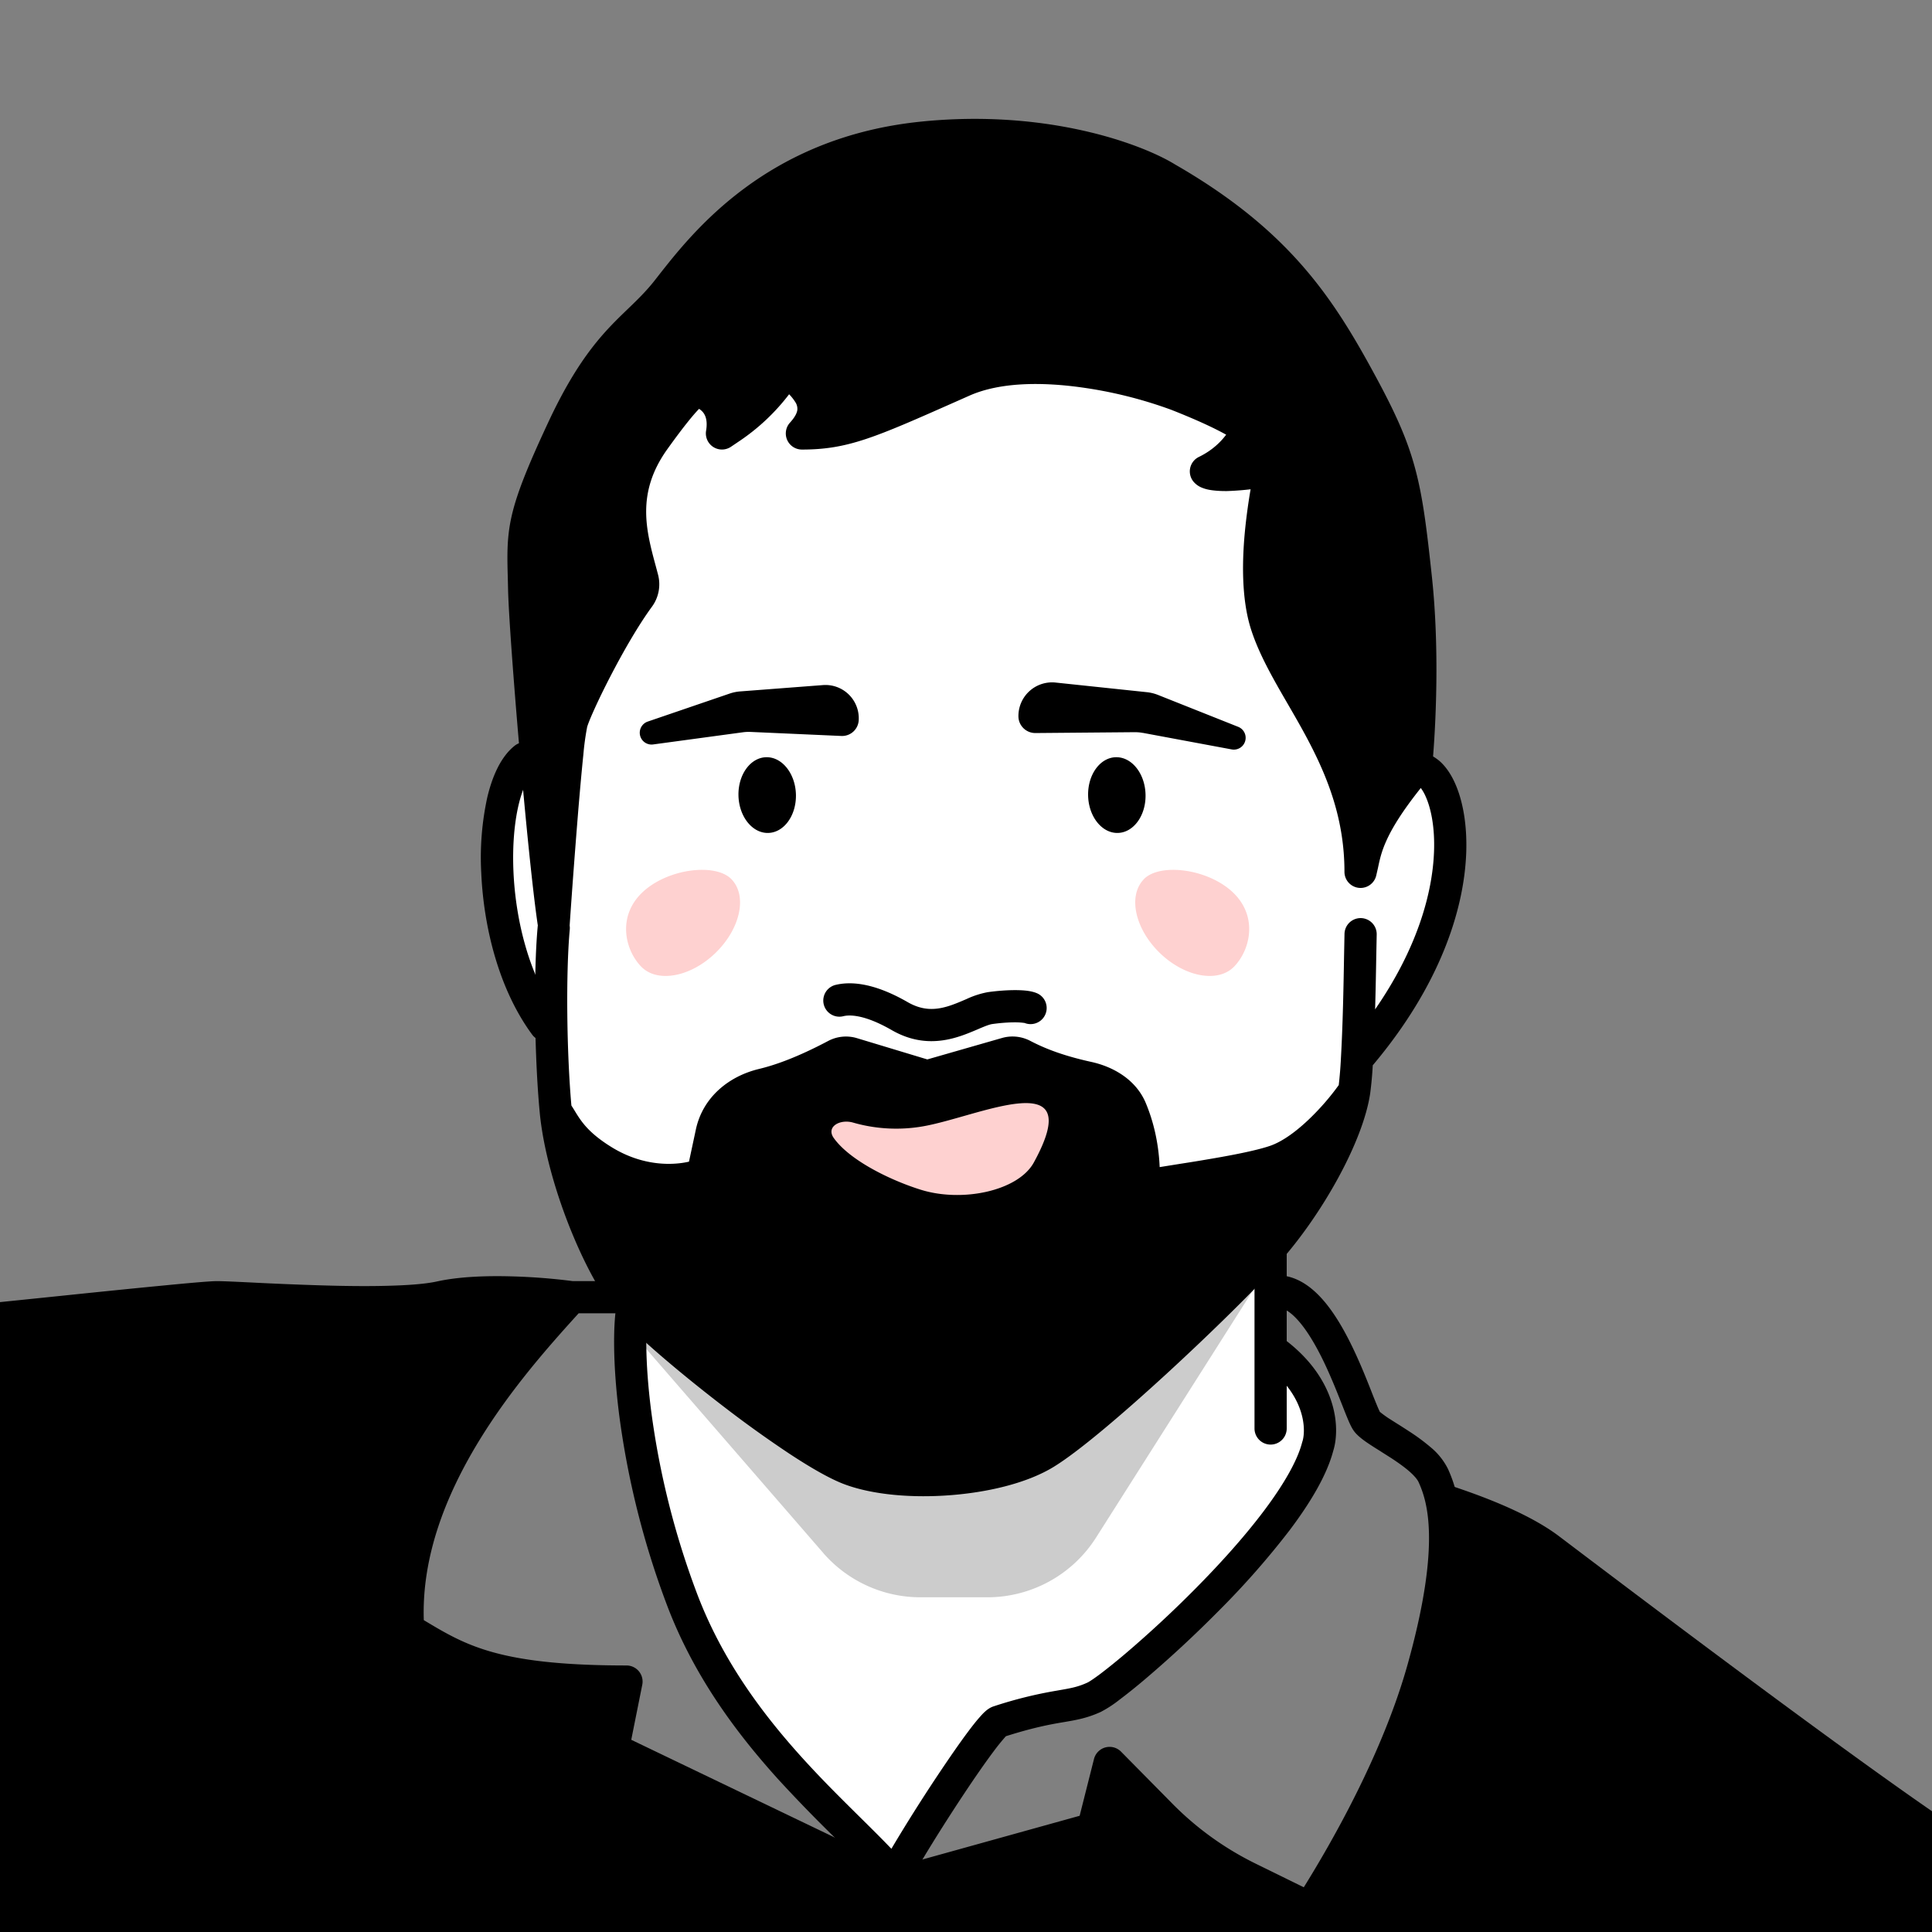 <svg xmlns="http://www.w3.org/2000/svg" width="45" height="45" fill="none"><rect width="100%" height="100%" fill="#808080" stroke="none"/><g clip-path="url(#a)"><path fill="#fff" d="M15.662 36.478c-1.105-2.902-1.038-5.235-.866-6.039-1.273-1.198-1.763-3.776-1.85-4.915l-.196-1.774-1-1.75v-3.5l1.407-1.824 1.218-2.317-.445-2.716 1.732-3.09 9.503-.562 4.4 1.663 1.148 6.249 2.317 1.756c.39.546 1.03 2.069.468 3.792-.561 1.722-1.42 2.637-1.779 2.879l-.234 1.475-1.92 2.949.165 2.926c.46.008 1.26.491.772 2.364-.487 1.873-3.405 4.435-4.841 5.644l-2.411.562-2.5 3.75c-1.256-1.373-3.983-4.62-5.088-7.522Z"/><path fill="#000" fill-rule="evenodd" d="M20.77 23.993c-.697-.401-1.035-.347-1.13-.323a.375.375 0 0 1-.177-.73c.321-.077.856-.072 1.681.403.35.201.645.181.928.097.137-.041.264-.095.4-.153l.046-.02a2.04 2.04 0 0 1 .492-.158c.221-.031.444-.047.633-.047.094 0 .185.004.266.013.072.009.17.025.258.066a.375.375 0 0 1-.302.686 1.616 1.616 0 0 0-.222-.015c-.15 0-.338.013-.53.04-.06.008-.146.04-.302.106l-.046.02c-.133.056-.298.127-.477.18-.42.126-.942.167-1.518-.165Z" clip-rule="evenodd"/><path fill="#000" d="M14.716 30.429c-.742-.832-1.622-3.003-1.77-4.547.206.285.322.68 1.116 1.164.99.605 1.942.452 2.307.303l.206-.962c.126-.59.605-.984 1.191-1.125.407-.097.944-.285 1.698-.684a.511.511 0 0 1 .386-.039l1.747.528 1.847-.531a.514.514 0 0 1 .38.04c.301.157.748.356 1.518.526.43.094.834.334 1.003.741.173.42.326 1.009.29 1.79.477-.108 2.297-.328 3.061-.587.764-.259 1.55-1.196 1.846-1.632a8.99 8.99 0 0 0 .066-.748c3.164-3.681 2.162-6.901 1.37-6.763-1.159 1.395-1.169 1.9-1.287 2.404 0-2.629-1.694-4.183-2.197-5.77-.403-1.27.034-3.348.202-4.031-.429-.406-.826-.738-2.281-1.31-.787-.31-3.377-1.035-4.983-.325-2.174.961-2.726 1.224-3.754 1.224.69-.753-.133-1.206-.323-1.489l-.305.39a4.5 4.5 0 0 1-1.03.962l-.204.137c.139-.834-.552-.986-.552-.986s-.044-.238-1.026 1.137c-.901 1.26-.505 2.359-.271 3.242a.508.508 0 0 1-.09.428c-.668.916-1.456 2.55-1.562 2.911-.112.389-.325 3.335-.418 4.673-.237-1.587-.664-6.708-.688-7.777-.03-1.336-.113-1.55.896-3.718 1.01-2.167 1.663-2.256 2.435-3.236.772-.98 2.405-3.21 5.967-3.565 2.85-.285 4.968.514 5.671.95 2.583 1.484 3.563 3 4.513 4.752.95 1.752 1.049 2.355 1.286 4.552.19 1.758.08 3.643 0 4.445.793-.138 1.795 3.082-1.37 6.763a8.99 8.99 0 0 1-.065.748c-.148 1.01-1.039 2.642-2.048 3.77-1.01 1.128-4.078 4.026-5.176 4.68-1.099.653-3.332.8-4.52.355-1.187-.445-4.34-2.959-5.081-3.79Z"/><path fill="#000" fill-rule="evenodd" d="M27.37 3.831c2.661 1.531 3.682 3.112 4.65 4.897.481.886.76 1.504.943 2.19.182.677.269 1.407.387 2.5.172 1.589.103 3.271.029 4.201.05.029.096.062.139.097.152.129.273.31.365.511.186.406.292.972.268 1.639-.049 1.32-.609 3.086-2.177 4.947a8.333 8.333 0 0 1-.06.655c-.084.568-.367 1.274-.744 1.966-.38.698-.87 1.412-1.397 2-.517.578-1.546 1.594-2.58 2.544-1.024.941-2.095 1.858-2.684 2.208-.62.368-1.518.576-2.39.641-.872.066-1.788-.007-2.452-.256-.339-.127-.788-.388-1.265-.701a26.978 26.978 0 0 1-1.54-1.103c-1.03-.789-2.028-1.644-2.425-2.089-.415-.465-.84-1.264-1.178-2.118-.34-.86-.609-1.824-.687-2.642-.12-1.253-.15-3.23-.048-4.337 0-.008.002-.015.003-.023v-.002c-.24-1.603-.669-6.74-.693-7.824a57.106 57.106 0 0 0-.006-.253c-.014-.515-.025-.909.072-1.379.111-.539.36-1.17.865-2.253.728-1.562 1.329-2.14 1.858-2.65.218-.21.424-.409.622-.66l.083-.106c.813-1.037 2.539-3.24 6.142-3.6 2.922-.293 5.12.52 5.9 1ZM13.268 21.558c.005.03.006.06.003.092-.094 1.024-.071 2.88.038 4.1a5.296 5.296 0 0 1 .105.169c.05.08.1.157.164.238.124.157.317.348.68.57.728.444 1.421.416 1.79.33l.16-.749c.164-.763.78-1.244 1.47-1.41.371-.089.879-.265 1.61-.651a.886.886 0 0 1 .67-.067l1.641.496 1.742-.5a.89.89 0 0 1 .656.068l-.173.332.173-.332c.274.142.69.33 1.426.491.497.11 1.036.403 1.268.965.155.375.293.866.32 1.484l.4-.064c.188-.03.387-.06.585-.094.617-.102 1.232-.217 1.58-.335.302-.102.64-.354.956-.663a5.81 5.81 0 0 0 .65-.754 9.7 9.7 0 0 0 .051-.63c.044-.787.059-1.59.073-2.39l.01-.502a.375.375 0 0 1 .75.015l-.01.495c-.007.413-.015.83-.027 1.248.988-1.427 1.337-2.718 1.372-3.672.022-.58-.074-1.024-.2-1.298a.974.974 0 0 0-.108-.186c-.45.565-.678.95-.806 1.238-.112.25-.15.427-.192.626l-.04.175a.375.375 0 0 1-.74-.086c0-1.228-.393-2.21-.865-3.1-.15-.283-.302-.545-.453-.806-.092-.159-.184-.317-.275-.48-.232-.415-.448-.837-.586-1.271-.225-.712-.21-1.613-.128-2.388a14.27 14.27 0 0 1 .273-1.63 3.551 3.551 0 0 0-.537-.4c-.308-.189-.75-.406-1.466-.688a10.103 10.103 0 0 0-2.099-.522c-.927-.128-1.89-.12-2.596.192l-.309.137c-1.9.842-2.527 1.12-3.596 1.12a.375.375 0 0 1-.276-.629c.135-.148.165-.246.17-.299a.282.282 0 0 0-.048-.178 1.084 1.084 0 0 0-.144-.182l-.034.044a4.872 4.872 0 0 1-1.117 1.042l-.203.137a.375.375 0 0 1-.58-.372c.049-.293-.046-.412-.107-.468a.406.406 0 0 0-.056-.043c-.125.128-.351.397-.74.94-.73 1.021-.495 1.889-.264 2.74l.05.189a.883.883 0 0 1-.148.745c-.318.435-.672 1.053-.963 1.615-.296.571-.502 1.039-.542 1.18a6.188 6.188 0 0 0-.088.64c-.036.348-.076.791-.116 1.267a209.912 209.912 0 0 0-.204 2.719ZM16.44 8.77a1.186 1.186 0 0 1 .405.242c.113.103.212.236.278.4.233-.191.445-.409.631-.647l.305-.39a.375.375 0 0 1 .607.02.93.93 0 0 0 .111.12l.072.072c.096.097.224.231.32.396a1.026 1.026 0 0 1 .143.69c.61-.103 1.261-.39 2.804-1.073l.164-.073c.9-.398 2.035-.383 3.002-.249.977.135 1.85.402 2.27.567.738.29 1.224.526 1.584.747.367.225.595.43.818.64a.376.376 0 0 1 .106.362 13.634 13.634 0 0 0-.306 1.745c-.079.752-.08 1.525.097 2.083.114.36.299.727.526 1.132.08.143.167.294.257.45.157.271.323.559.478.85.302.569.587 1.197.765 1.915a9.32 9.32 0 0 1 .738-1.017c.076-.842.167-2.61-.01-4.254-.12-1.104-.202-1.775-.366-2.386-.162-.604-.409-1.163-.878-2.028-.931-1.717-1.869-3.169-4.37-4.606a.335.335 0 0 1-.01-.007c-.63-.39-2.665-1.172-5.436-.895-3.283.328-4.838 2.312-5.632 3.324l-.079.1c-.282.358-.528.592-.766.82-.495.47-.954.907-1.623 2.343-.505 1.084-.719 1.644-.81 2.088-.079.38-.071.68-.058 1.201l.007.262c.011.53.126 2.091.266 3.71.034-.309.068-.575.105-.703.065-.22.305-.75.597-1.315.297-.574.672-1.231 1.023-1.712.033-.046.036-.087.03-.111a18.423 18.423 0 0 0-.054-.197c-.233-.848-.561-2.041.381-3.36.492-.686.772-1.006.946-1.152a.815.815 0 0 1 .148-.102.462.462 0 0 1 .232-.054.402.402 0 0 1 .182.052Zm16.568 9.5h-.001.002Zm-2.455 8.727c-.23.17-.479.316-.737.403-.416.142-1.093.265-1.697.365-.227.038-.442.072-.636.102-.346.055-.622.098-.766.13a.375.375 0 0 1-.457-.383c.034-.72-.107-1.254-.262-1.629-.104-.25-.374-.438-.736-.518-.805-.177-1.283-.388-1.611-.56a.14.14 0 0 0-.103-.012l-1.848.532a.375.375 0 0 1-.212-.002l-1.746-.528a.136.136 0 0 0-.103.012c-.776.41-1.343.611-1.785.717-.482.116-.823.423-.912.839l-.207.961a.375.375 0 0 1-.225.269c-.456.186-1.535.347-2.643-.33a4.395 4.395 0 0 1-.284-.188c.104.37.231.746.374 1.107.326.826.712 1.528 1.04 1.894.344.387 1.293 1.204 2.322 1.992.51.39 1.03.767 1.495 1.072.472.31.862.53 1.116.625.524.197 1.319.272 2.134.211.816-.06 1.583-.253 2.062-.538.51-.303 1.522-1.162 2.56-2.115 1.027-.944 2.036-1.941 2.528-2.492.484-.54.942-1.206 1.298-1.859l.041-.077Z" clip-rule="evenodd"/><path fill="#000" d="M28.088 10.98c.753-.365 1.057-1.029 1.038-1.276l.656 1.198c-1.05.229-1.618.173-1.694.078Z"/><path fill="#000" fill-rule="evenodd" d="M29.02 9.345a.375.375 0 0 0-.268.388V9.73s-.002.032-.026.098c-.026.07-.07.16-.138.257-.134.194-.35.406-.664.558a.375.375 0 0 0-.129.571.497.497 0 0 0 .202.146.881.881 0 0 0 .171.049c.112.02.25.03.406.029a6.58 6.58 0 0 0 1.288-.17.375.375 0 0 0 .25-.546l-.657-1.198a.375.375 0 0 0-.436-.18Zm.185 1.284-.099.014.063-.08.036.066Z" clip-rule="evenodd"/><path fill="#FED1D0" d="M17.038 20.48c.374.387.206 1.156-.375 1.718-.58.561-1.355.703-1.73.315-.374-.387-.56-1.158.021-1.72.581-.561 1.709-.701 2.084-.314Zm9.604 0c-.375.387-.207 1.156.374 1.718.58.561 1.355.703 1.73.315.374-.387.56-1.158-.021-1.72-.582-.561-1.71-.701-2.084-.314Zm-6.769 5.668c-.31-.09-.64.097-.452.36.371.52 1.317.982 2.025 1.203.972.303 2.272.027 2.634-.635 1.278-2.33-1.299-1.06-2.59-.84a3.636 3.636 0 0 1-1.617-.088Z"/><path fill="#000" fill-rule="evenodd" d="M14.797 30.088a.375.375 0 0 1 .302.436c-.06.328-.082 1.164.068 2.339a19.07 19.07 0 0 0 1.057 4.225c.584 1.56 1.522 2.817 2.46 3.853.466.515.929.972 1.348 1.386l.01.01c.258.255.503.497.72.725a38.99 38.99 0 0 1 1.06-1.684c.26-.39.513-.758.72-1.035.103-.138.198-.259.28-.35.04-.046.08-.09.122-.127.028-.025.1-.09.2-.122a9.906 9.906 0 0 1 1.467-.365l.045-.008c.289-.05.447-.077.672-.18.03-.013.127-.073.298-.201.16-.121.365-.285.598-.483a26.305 26.305 0 0 0 1.617-1.502c.575-.58 1.144-1.21 1.598-1.814.46-.612.779-1.165.89-1.594a.324.324 0 0 1 .007-.022c.078-.24.109-1.082-.933-1.826a.375.375 0 0 1 .436-.61c1.29.921 1.392 2.09 1.214 2.657-.152.574-.542 1.218-1.015 1.846a19.188 19.188 0 0 1-1.664 1.89 27.132 27.132 0 0 1-1.665 1.547c-.24.205-.457.378-.633.51a2.745 2.745 0 0 1-.437.285c-.316.144-.56.186-.84.234l-.06.01c-.292.05-.673.12-1.31.322a5.119 5.119 0 0 0-.285.352c-.196.261-.442.616-.697 1-.513.773-1.049 1.64-1.284 2.085a.375.375 0 0 1-.62.065c-.253-.306-.606-.655-1.031-1.074l-.012-.012a34.22 34.22 0 0 1-1.373-1.412c-.97-1.073-1.976-2.411-2.605-4.093a19.827 19.827 0 0 1-1.1-4.394c-.153-1.204-.14-2.129-.06-2.567a.375.375 0 0 1 .435-.302Zm8.658 10.328-.006.005a.033.033 0 0 1 .006-.005Z" clip-rule="evenodd"/><path fill="#000" fill-rule="evenodd" d="M29.595 28.795c.207 0 .375.168.375.375v4.102a.375.375 0 0 1-.75 0V29.17c0-.207.168-.375.375-.375Z" clip-rule="evenodd"/><path fill="#000" fill-rule="evenodd" d="m32.14 32.886-.007-.015a2.165 2.165 0 0 1-.05-.112 15.44 15.44 0 0 1-.154-.384c-.121-.307-.28-.703-.473-1.09-.19-.382-.424-.78-.704-1.077-.275-.293-.654-.55-1.12-.497a.375.375 0 0 0 .083.745c.121-.014.282.044.49.266.205.218.4.538.58.897.177.356.326.726.447 1.032l.032.08c.047.12.09.23.128.319.023.055.046.107.068.152.02.04.05.097.09.148.096.12.257.23.383.312.069.045.143.092.218.138l.01.007.238.151c.16.105.309.21.428.314.124.109.19.194.216.252.187.417.54 1.39-.255 4.237-.577 2.065-1.752 4.122-2.42 5.197l-1.127-.553a7.128 7.128 0 0 1-1.93-1.39l-1.2-1.216a.375.375 0 0 0-.63.172l-.334 1.322-4.28 1.19-6.164-2.96.257-1.283a.375.375 0 0 0-.368-.448c-1.579 0-2.528-.133-3.21-.337-.61-.182-1.021-.424-1.511-.719-.05-1.494.522-2.925 1.288-4.178.753-1.232 1.674-2.258 2.319-2.969h1.153a.375.375 0 0 0 0-.75h-1.294a14.093 14.093 0 0 0-1.427-.11c-.578-.016-1.222.005-1.738.12-.256.056-.662.088-1.16.1-.49.013-1.044.005-1.583-.012a80.621 80.621 0 0 1-1.61-.067c-.353-.017-.634-.03-.767-.03-.16 0-.675.046-1.327.11-.666.064-1.507.15-2.345.237l-.126.013c-.796.082-1.581.163-2.206.224a25.8 25.8 0 0 1-1.225.107.375.375 0 0 0 0 .75c.148 0 .654-.047 1.299-.11.626-.062 1.413-.143 2.208-.225l.127-.013c.838-.086 1.677-.173 2.34-.237a25.679 25.679 0 0 1 1.255-.107c.114 0 .375.013.742.03l.119.007c.422.02.947.045 1.493.061a30.73 30.73 0 0 0 1.625.012c.503-.012.972-.045 1.304-.119.425-.094.996-.117 1.555-.102.227.006.447.018.649.034-.61.685-1.372 1.596-2.02 2.655-.839 1.372-1.51 3.031-1.387 4.813a.375.375 0 0 0 .181.296l.128.077c.509.307 1.002.604 1.726.82.704.21 1.612.341 2.969.365l-.225 1.123a.375.375 0 0 0 .205.412l6.553 3.148c.082.04.176.048.263.023l4.626-1.287a.377.377 0 0 0 .264-.27l.223-.887.733.742a7.874 7.874 0 0 0 2.132 1.536l1.43.702a.375.375 0 0 0 .48-.134c.623-.973 2.026-3.306 2.69-5.683.826-2.955.5-4.119.217-4.747a1.551 1.551 0 0 0-.406-.508 4.65 4.65 0 0 0-.512-.377 16.91 16.91 0 0 0-.249-.16l-.007-.004-.21-.133a2.572 2.572 0 0 1-.202-.148Z" clip-rule="evenodd"/><path fill="#000" d="M5.059 30.216c-1.656 0-5.509.528-7.013.92L-.29 45.964l14.505 3.627 27.035 4.66 4.812-10.758c-2.577-1.85-9.153-6.677-10.024-7.307-.872-.63-2.04-.922-2.515-.989.13.12.289.856-.125 2.85-.414 1.993-2.116 5.281-2.915 6.676-2.558-1.016-4.075-2.555-4.514-3.197l-.517 1.27-4.795 1.175-6.442-3.15.282-1.458c-2.971.226-4.623-.784-5.078-1.316.452-3.461 1.158-4.784 3.62-7.664-2.037 0-6.325-.167-7.98-.167Z"/><path fill="#000" fill-rule="evenodd" d="M20.772 43.826c.207 0 .375.168.375.375v2.78a.375.375 0 0 1-.75 0V44.2c0-.207.168-.375.375-.375Zm12.461-9.016a.375.375 0 0 1 .475-.234l.085.028c.508.171 1.739.586 2.523 1.18l.164.124c1.219.923 6.56 4.969 9.008 6.612a.375.375 0 0 1-.418.623c-2.469-1.657-7.828-5.717-9.042-6.637l-.164-.124c-.682-.516-1.804-.896-2.325-1.072l-.072-.024a.375.375 0 0 1-.234-.476Z" clip-rule="evenodd"/><path fill="#000" d="m17.305 17.056-2.095.284a.275.275 0 0 1-.126-.532l1.913-.654a1 1 0 0 1 .248-.05l1.923-.147a.776.776 0 0 1 .833.822.388.388 0 0 1-.404.363l-2.113-.094a.998.998 0 0 0-.179.008Zm9.315.014 2.072.386a.275.275 0 0 0 .152-.525l-1.87-.744a1 1 0 0 0-.264-.065l-2.123-.224a.784.784 0 0 0-.866.789c.003.216.18.388.395.387l2.313-.02c.064 0 .128.005.19.017Zm-8.081 1.449c-.007-.487-.312-.882-.681-.882-.37 0-.664.395-.658.882.007.487.312.882.681.882.37 0 .664-.395.658-.882Zm8.143 0c-.006-.487-.31-.882-.68-.882-.37 0-.664.395-.658.882.006.487.311.882.68.882.37 0 .665-.395.658-.882Z"/><path fill="#000" fill-rule="evenodd" d="M12.514 17.43a.375.375 0 0 1-.06.526c-.123.099-.27.35-.375.792-.1.424-.145.96-.12 1.543.05 1.176.381 2.469 1.04 3.362a.375.375 0 0 1-.604.445c-.777-1.054-1.132-2.51-1.186-3.775a6.572 6.572 0 0 1 .14-1.747c.115-.487.312-.947.638-1.206a.375.375 0 0 1 .527.06Z" clip-rule="evenodd"/><path fill="#000" d="m19.174 36.17-4.515-5.205 4.65 2.897 2.897.61 2.44-.61 4.879-4.345-3.995 6.295a3 3 0 0 1-2.533 1.392H21.44a3 3 0 0 1-2.267-1.034Z" opacity=".2"/></g><defs><clipPath id="a"><path fill="#fff" d="M45 0H0v45h45z"/></clipPath></defs></svg>